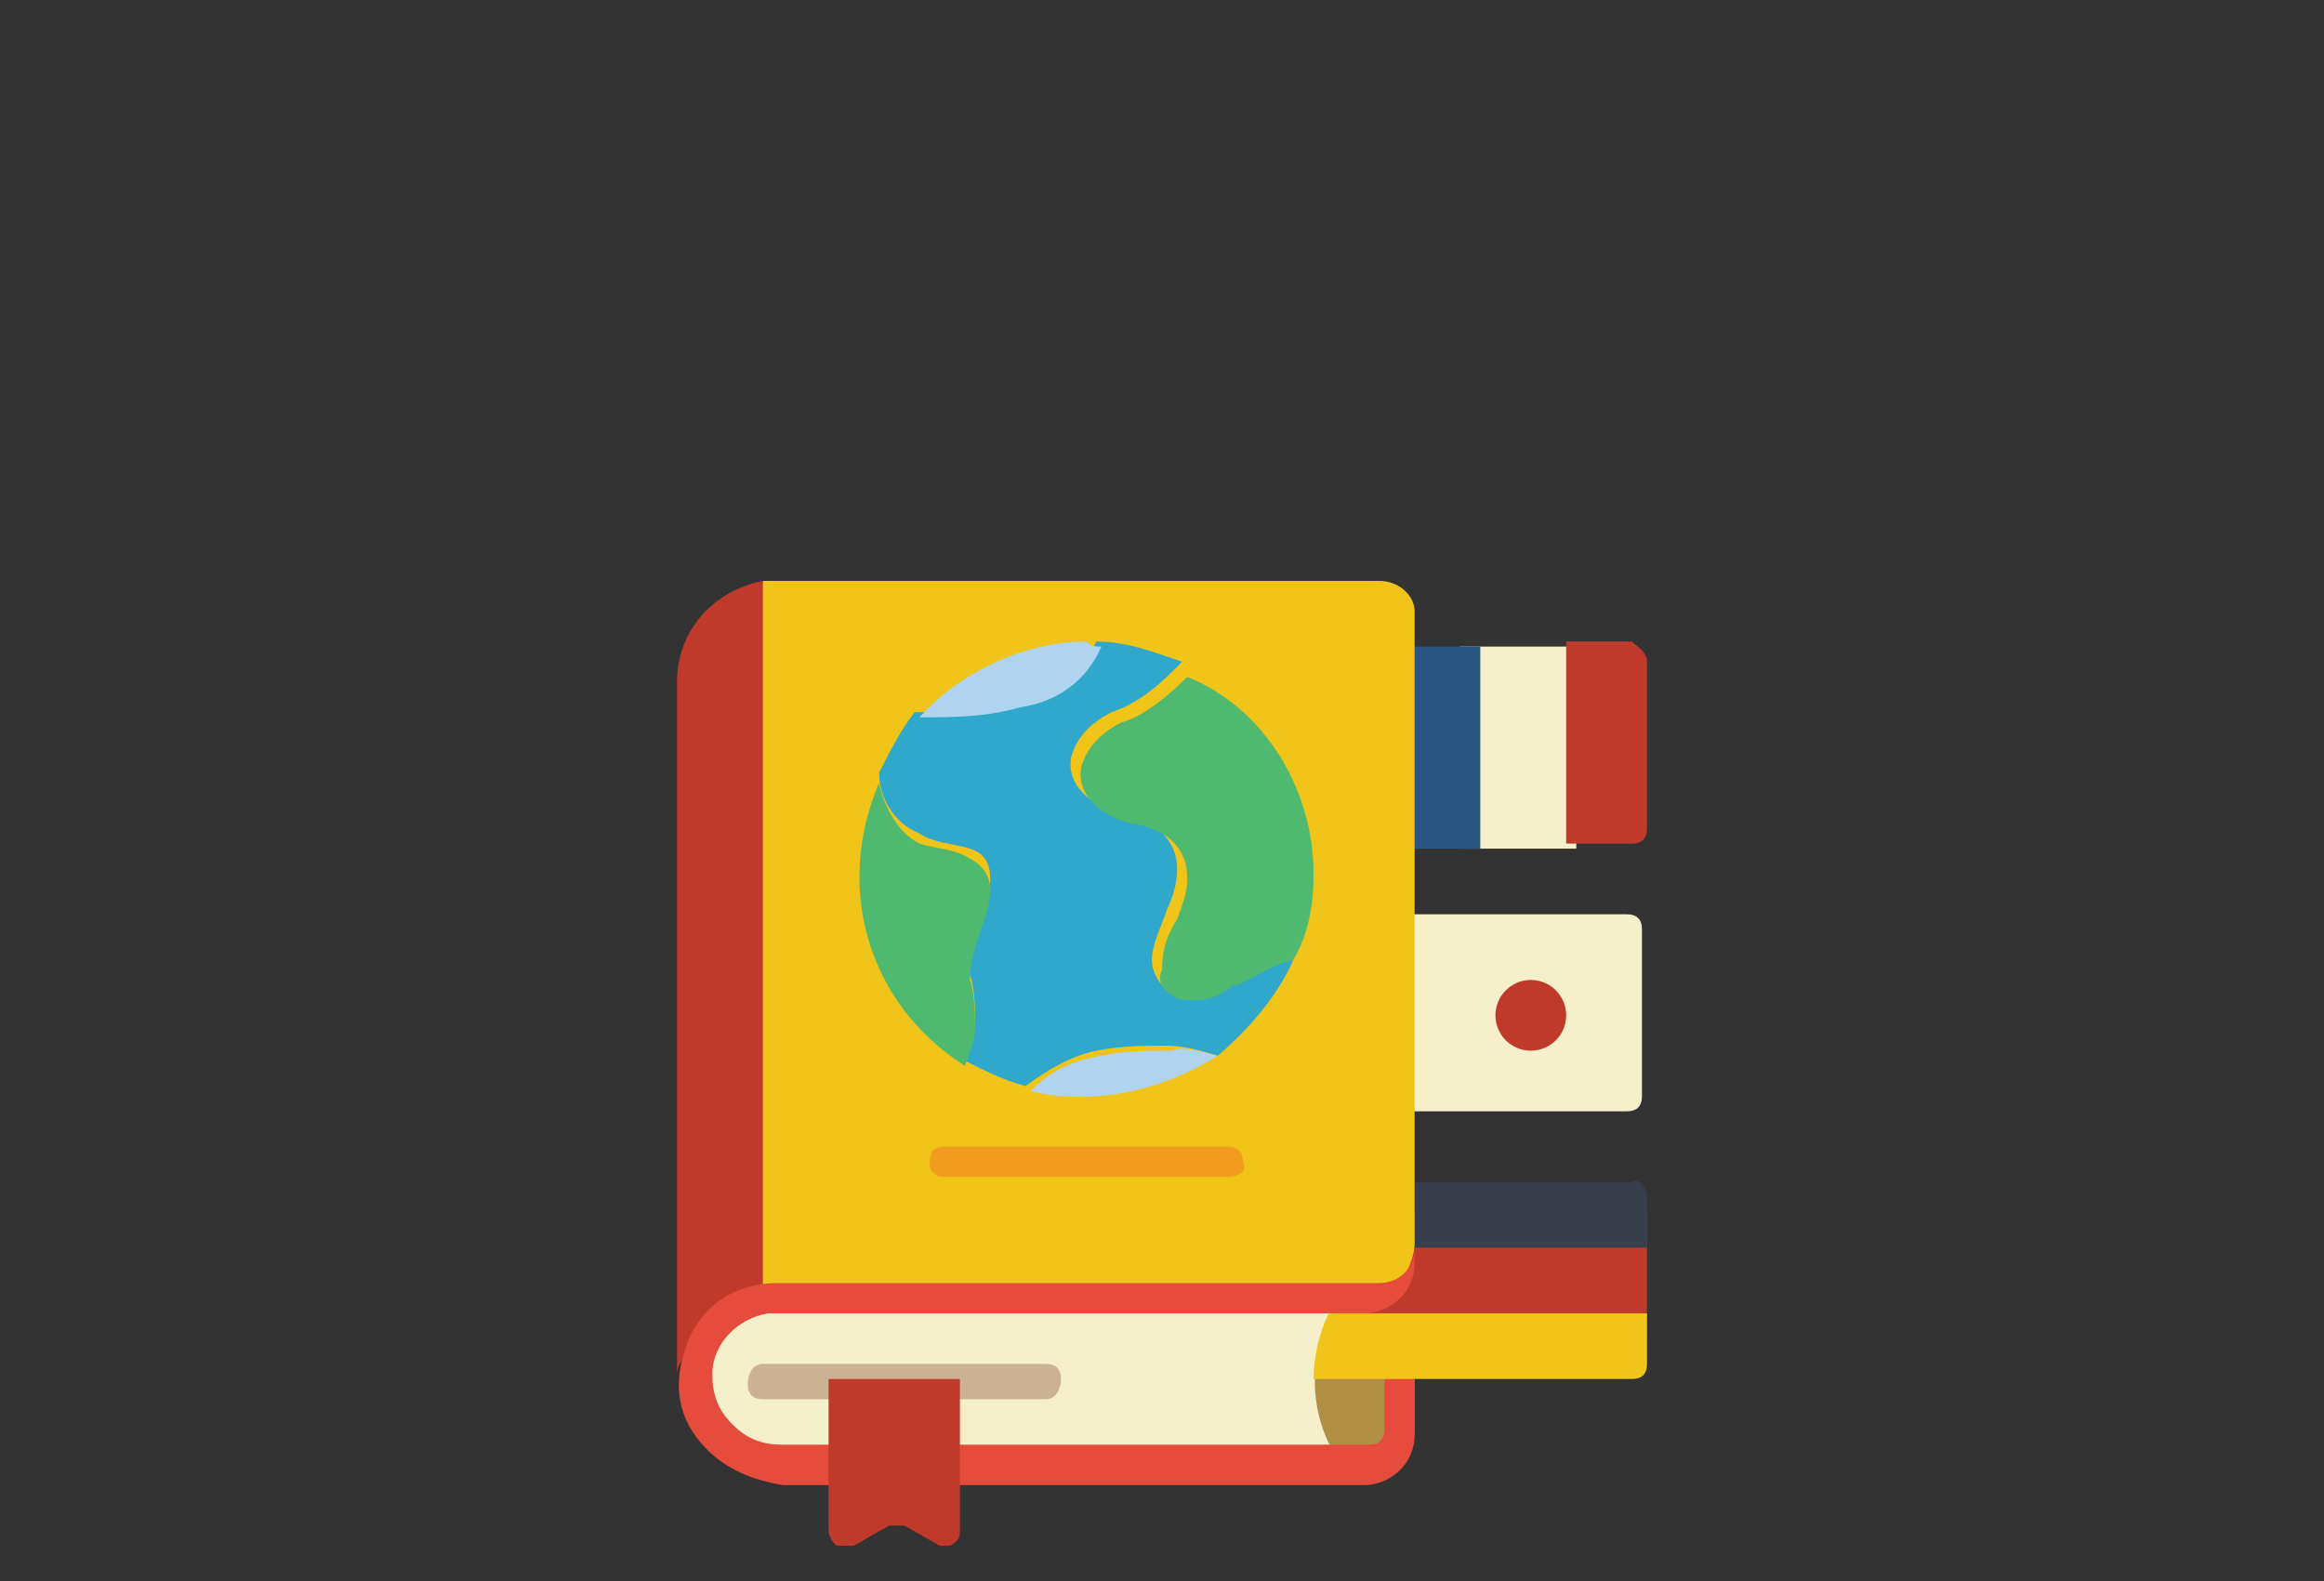 <?xml version="1.0" encoding="utf-8"?>
<!-- Generator: Adobe Illustrator 24.2.0, SVG Export Plug-In . SVG Version: 6.00 Build 0)  -->
<svg version="1.1" id="Capa_1" xmlns="http://www.w3.org/2000/svg" xmlns:xlink="http://www.w3.org/1999/xlink" x="0px" y="0px"
	 viewBox="0 0 46 31.3" style="enable-background:new 0 0 46 31.3;" xml:space="preserve">
<rect x="0" y="0" width="46" height="31.3" fill="#333333" stroke="none"/>
<style type="text/css">
	.st0{fill:#C03A2B;}
	.st1{fill:#393F4A;}
	.st2{fill:#F5EFCA;}
	.st3{fill:#285680;}
	.st4{fill:#B19046;}
	.st5{fill:#F0C419;}
	.st6{fill:#CBB292;}
	.st7{fill:#2FA8CC;}
	.st8{fill:#4FBA6F;}
	.st9{fill:#B0D3F0;}
	.st10{fill:#F29C1F;}
	.st11{fill:#E64C3C;}
</style>
<g id="_x30_19---Languages">
	<path id="Shape" class="st0" d="M32.6,24v2.6h-6.9c0.1-0.4,0.2-0.9,0.4-1.3h0.7c0.4,0,0.7-0.6,0.7-1.3H32.6z"/>
	<path id="Shape_1_" class="st1" d="M32.6,23.7v1H28v-1.3h4.3C32.4,23.3,32.6,23.5,32.6,23.7z"/>
	<path id="Rectangle-path" class="st2" d="M28.9,12.8h2.3v4h-2.3V12.8z"/>
	<path id="Rectangle-path_1_" class="st3" d="M27.3,12.8h2v4h-2V12.8z"/>
	<path id="Shape_2_" class="st0" d="M32.6,13.1v3.3c0,0.2-0.1,0.3-0.3,0.3h-1.3v-4h1.3C32.4,12.8,32.6,12.9,32.6,13.1z"/>
	<path id="Shape_3_" class="st2" d="M27.3,18.1h4.9c0.2,0,0.3,0.1,0.3,0.3v3.3c0,0.2-0.1,0.3-0.3,0.3h-4.9V18.1z"/>
	<circle id="Oval" class="st0" cx="30.3" cy="20.1" r="0.7"/>
	<path id="Shape_4_" class="st0" d="M15.1,11.5l1.3,13.8c-0.4,0-0.8,0.3-1.1,0.5c-0.4,0.4-1.9,0.8-1.9,1.4V13.5
		C13.4,12.5,14.1,11.7,15.1,11.5z"/>
	<path id="Shape_5_" class="st4" d="M28,27.3v1c0,0.5-0.4,1-1,1h-0.3c0-0.1-0.9-0.5-1-0.6c-0.1-0.2-0.2-0.4-0.3-0.5
		c-0.2-0.4-0.2-0.8-0.2-1.2L28,27.3z"/>
	<path id="Shape_6_" class="st5" d="M28,12.1v12.5c0,0.4-0.3,1-0.7,1l-11.9,0c-0.1,0-0.2,0-0.3,0l0,0V11.5c0.1,0,0.2,0,0.3,0h11.9
		C27.7,11.5,28,11.8,28,12.1z"/>
	<path id="Shape_7_" class="st2" d="M26.7,29.2c-11.7,0-11.1,0-11.2,0c-1,0-1.7-0.8-1.8-1.8c0-1,0.7-1.8,1.6-1.9c1.3,0-4.4,0,11.4,0
		C25.8,26.6,25.8,28.1,26.7,29.2L26.7,29.2z"/>
	<path id="Shape_8_" class="st6" d="M20.7,27.7h-5.6c-0.2,0-0.3-0.1-0.3-0.3c0-0.2,0.1-0.4,0.3-0.4h5.6c0.2,0,0.3,0.1,0.3,0.3
		C21,27.5,20.9,27.7,20.7,27.7z"/>
	<path id="Shape_9_" class="st7" d="M25.6,19c-0.3,0.7-0.9,1.4-1.5,1.9l0,0c-0.3-0.1-0.7-0.2-1-0.2c-0.4,0-0.9,0-1.4,0.1
		c-0.5,0.1-1,0.4-1.4,0.7c-0.4-0.1-0.8-0.3-1.2-0.5l0,0c0.1-0.2,0.1-0.4,0.2-0.7c0-0.3,0-0.7-0.1-1c-0.1-0.7,0.4-1.2,0.4-1.9
		c0-0.3-0.1-0.5-0.4-0.6c-0.3-0.1-0.7-0.1-1-0.3c-0.5-0.2-0.8-0.7-0.8-1.2c0.2-0.4,0.4-0.8,0.7-1.2c0.7,0,1.4-0.1,2-0.2
		c0.7-0.1,1.3-0.6,1.6-1.2c0.6,0,1.1,0.2,1.7,0.4l0,0l0,0c-0.4,0.4-0.8,0.8-1.4,1c-0.4,0.2-0.7,0.5-0.8,0.9c-0.1,0.6,0.5,1,1,1.1
		c0.6,0.1,1.1,0.5,1.1,1.1c0,0.3-0.1,0.6-0.2,0.8c-0.1,0.3-0.3,0.7-0.3,1c0,0.2,0.1,0.4,0.2,0.5c0.2,0.1,0.4,0.2,0.5,0.1
		c0.3,0,0.5-0.2,0.7-0.3c0,0,0,0,0.1,0C24.9,19.2,25.2,19.1,25.6,19L25.6,19z"/>
	<path id="Shape_10_" class="st8" d="M19.2,19.4c0.1,0.3,0.1,0.7,0.1,1c0,0.2-0.1,0.4-0.2,0.7l0,0c-1.9-1.2-2.6-3.5-1.7-5.6
		c0.1,0.5,0.4,1,0.8,1.2c0.3,0.1,0.7,0.1,1,0.3c0.2,0.1,0.4,0.3,0.4,0.6C19.6,18.2,19.2,18.7,19.2,19.4L19.2,19.4z"/>
	<path id="Shape_11_" class="st9" d="M21.8,12.8c-0.3,0.7-0.9,1.1-1.6,1.2c-0.7,0.2-1.3,0.2-2,0.2c0.8-0.9,2.1-1.5,3.3-1.5
		C21.6,12.8,21.7,12.8,21.8,12.8z"/>
	<path id="Shape_12_" class="st9" d="M24.1,20.9L24.1,20.9c-1.1,0.7-2.5,1-3.7,0.7c0.4-0.4,0.8-0.6,1.4-0.7c0.4-0.1,0.9-0.1,1.4-0.1
		C23.4,20.7,23.7,20.8,24.1,20.9L24.1,20.9z"/>
	<path id="Shape_13_" class="st8" d="M26,17.3c0,0.6-0.1,1.2-0.4,1.7c-0.4,0.1-0.7,0.3-1.1,0.5c0,0,0,0-0.1,0
		c-0.2,0.2-0.5,0.3-0.7,0.3c-0.2,0-0.4,0-0.5-0.1c-0.2-0.1-0.3-0.3-0.2-0.5c0-0.4,0.1-0.7,0.3-1c0.1-0.3,0.2-0.5,0.2-0.8
		c0-0.7-0.5-1-1.1-1.1c-0.5-0.1-1.1-0.5-1-1.1c0.1-0.4,0.4-0.7,0.8-0.9c0.4-0.1,0.9-0.5,1.3-0.9l0,0l0,0C25,14,26,15.6,26,17.3
		L26,17.3z"/>
	<path id="Shape_14_" class="st10" d="M24.3,23.3h-5.6c-0.2,0-0.3-0.1-0.3-0.3c0-0.2,0.1-0.3,0.3-0.3h5.6c0.2,0,0.3,0.1,0.3,0.3
		C24.7,23.2,24.5,23.3,24.3,23.3z"/>
	<path id="Shape_15_" class="st11" d="M15.2,26c0.1,0-0.6,0,11.8,0c0.5,0,1-0.4,1-1v-0.3c0,0.4-0.3,0.7-0.7,0.7H15.4
		c-0.8,0-1.5,0.4-1.8,1.2s-0.2,1.5,0.4,2.1c0.4,0.4,0.9,0.6,1.5,0.7H27c0.5,0,1-0.4,1-1v-1c0-0.2-0.1-0.3-0.3-0.3
		c-0.2,0-0.3,0.1-0.3,0.3v0.9c0,0.2-0.1,0.3-0.3,0.3H15.5c-0.4,0-0.7-0.1-1-0.4s-0.4-0.6-0.4-1C14.1,26.6,14.6,26.1,15.2,26L15.2,26
		z M26.4,29L26.4,29C26.4,28.9,26.4,29,26.4,29z"/>
	<path id="Shape_16_" class="st0" d="M18.6,30.6l-0.7-0.4c-0.1,0-0.2,0-0.3,0l-0.7,0.4c-0.1,0-0.2,0-0.3,0c-0.1,0-0.2-0.2-0.2-0.3
		v-3h2.6v3c0,0.1,0,0.2-0.2,0.3C18.8,30.6,18.7,30.6,18.6,30.6z"/>
	<path id="Shape_17_" class="st5" d="M32.6,26v1c0,0.2-0.1,0.3-0.3,0.3H26c0-0.4,0.1-0.9,0.3-1.3H32.6z"/>
</g>
</svg>
